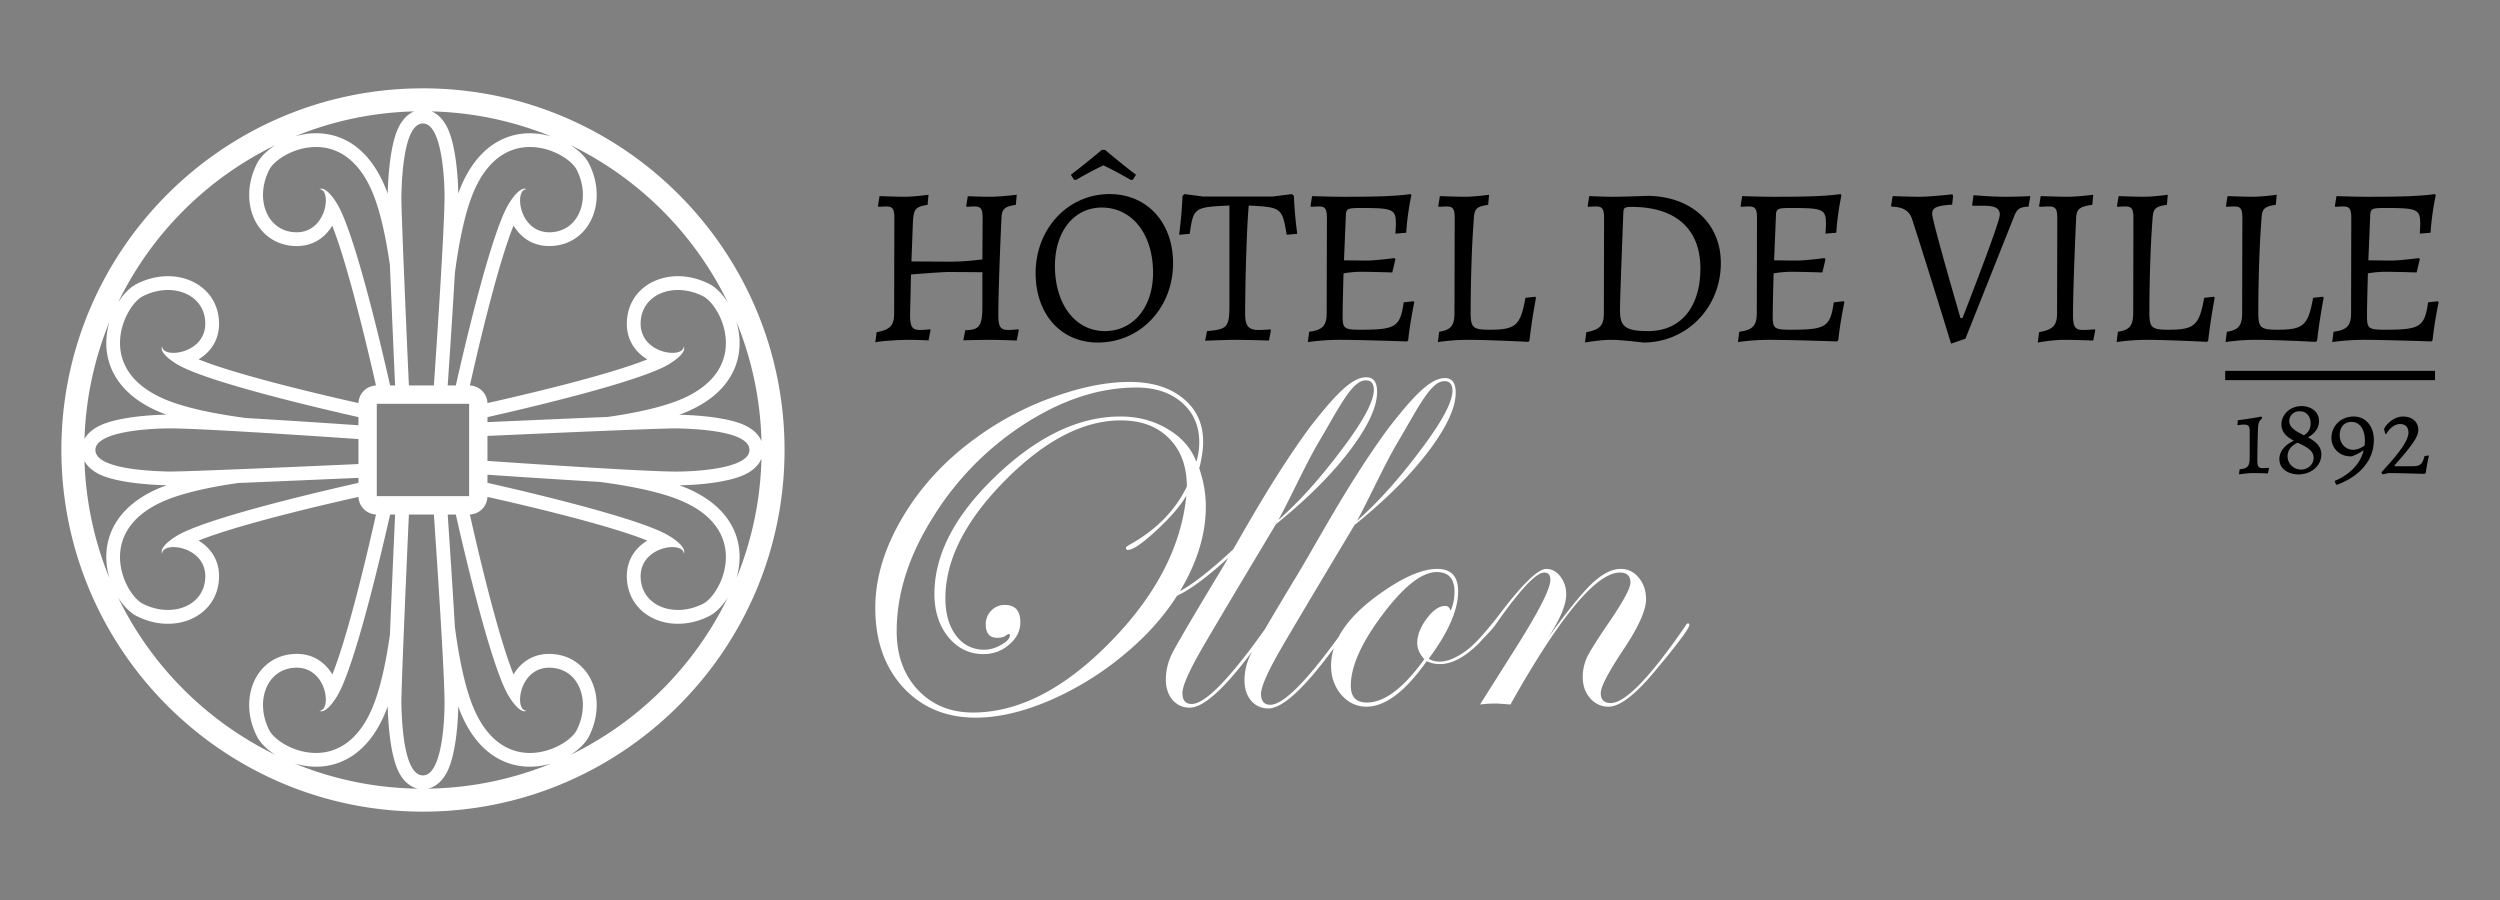 <svg xmlns="http://www.w3.org/2000/svg" width="125mm" height="45mm" viewBox="0 0 125 45">
	<rect x="0" y="0" width="125" height="45" fill="#808080" stroke="none"/>
	<path id="logo-icon" fill-rule="evenodd" clip-rule="evenodd" fill="#FFFFFF" d="M33.822 75.073c-9.978 0-18.078 8.102-18.078 18.082s8.1 18.083 18.078 18.083c9.979 0 18.08-8.103 18.08-18.083 0-9.98-8.101-18.082-18.08-18.082zm6.42 33.755c-.69.208-1.494.246-2.274-.062-.808-.318-1.61-1.004-2.197-2.325a6.737 6.737 0 0 1-.182-.464c-.016.995-.154 2.414-.526 3.205-.244.517-.596.818-.995.905a16.829 16.829 0 0 0 6.174-1.26zm-6.67 1.26c-.4-.086-.749-.384-.987-.888-.376-.79-.499-2.228-.526-3.228a6.067 6.067 0 0 1-.186.47c-.587 1.32-1.39 2.007-2.195 2.325-.78.307-1.586.269-2.276.061a16.813 16.813 0 0 0 6.17 1.26zm.797-13.706c.141 2.057.533 7.9.533 9.42-.002 1.299-.206 3.624-1.08 3.624-.883 0-1.048-2.25-1.078-3.56-.015-.71.276-7.273.375-9.484zm14.703 4.137a3.1 3.1 0 0 1-.1.152c-.263.383-.569.65-.823.782-1.892.967-4.014.065-4.128-1.836-.056-.94.423-1.571 1.02-1.931-2.004-.81-6.327-1.812-7.993-2.184a.92.92 0 0 1-.88.878c.373 1.667 1.375 5.99 2.185 7.996.359-.598.991-1.077 1.93-1.02 1.9.113 2.802 2.236 1.836 4.128-.13.255-.4.56-.782.824-.049.034-.1.067-.15.099a17.03 17.03 0 0 0 7.885-7.888zm-22.614 7.886a2.101 2.101 0 0 1-.149-.097c-.384-.264-.652-.57-.782-.824-.968-1.892-.067-4.015 1.836-4.129.939-.056 1.571.423 1.929 1.021.809-2.005 1.812-6.329 2.184-7.996a.918.918 0 0 1-.878-.878c-1.668.372-5.99 1.375-7.995 2.184.598.36 1.076.992 1.02 1.931-.114 1.901-2.236 2.803-4.126 1.836-.256-.132-.56-.4-.825-.782-.033-.05-.067-.1-.098-.15a17.019 17.019 0 0 0 7.884 7.884zm5.973-12.023h-.25c-.407 1.8-1.771 7.665-2.66 9.096-.589.952-.874.716-.874.716.636-.004.377-2.248-1.245-2.15-1.418.083-1.985 1.713-1.262 3.125.458.9 3.569 2.447 5.104-1.008.425-.954.721-2.329.927-3.765.089-2.168.202-4.76.26-6.014zm3.035 0h-.406c.079 1.183.238 3.528.36 5.627.209 1.574.517 3.113.98 4.152 1.537 3.455 4.646 1.908 5.107 1.008.72-1.412.155-3.042-1.265-3.125-1.62-.098-1.879 2.146-1.243 2.15 0 0-.285.236-.876-.716-.889-1.43-2.252-7.295-2.657-9.096zm-4.868-1.834c-1.256.056-3.846.17-6.016.258-1.436.208-2.81.502-3.764.927-3.452 1.536-1.908 4.647-1.008 5.108 1.413.72 3.042.155 3.127-1.265.097-1.623-2.148-1.88-2.152-1.243 0 0-.234-.286.716-.876 1.432-.89 7.296-2.253 9.097-2.658zm6.45-.157v.408c1.801.405 7.665 1.769 9.096 2.658.951.59.717.876.717.876-.006-.636-2.25-.38-2.152 1.243.083 1.42 1.715 1.985 3.125 1.265.9-.461 2.446-3.572-1.006-5.108-1.04-.463-2.58-.771-4.153-.98a592.357 592.357 0 0 1-5.627-.362zm13.7-.804c-.132.323-.42.607-.863.81-.806.373-2.246.509-3.241.525.162.058.318.117.462.182 1.32.587 2.007 1.39 2.325 2.197.307.78.27 1.586.062 2.277a16.83 16.83 0 0 0 1.255-5.991zm-33.848.126a16.866 16.866 0 0 0 1.252 5.865c-.206-.69-.246-1.496.061-2.277.318-.807 1.006-1.61 2.325-2.197.148-.065.305-.126.47-.184-1-.027-2.484-.148-3.304-.522-.385-.175-.654-.412-.804-.685zm14.614-2.867v4.618h4.617v-4.618zm-.916 1.763c-2.06-.143-7.9-.535-9.42-.533-1.3.002-3.733.204-3.733 1.079 0 .883 2.358 1.05 3.67 1.078.71.017 7.272-.274 9.483-.375zm6.45 1.093c2.058.141 7.9.533 9.419.533 1.299-.002 3.68-.206 3.68-1.08 0-.884-2.305-1.05-3.615-1.079-.71-.016-7.273.277-9.484.376zm12.445-6.97c.207.69.245 1.496-.062 2.278-.318.806-1.004 1.608-2.325 2.195a7.236 7.236 0 0 1-.468.186c1 .028 2.46.149 3.265.523.433.202.715.48.845.802a16.838 16.838 0 0 0-1.255-5.984zm-31.341.002a16.857 16.857 0 0 0-1.252 5.872c.152-.275.426-.517.822-.696.82-.37 2.283-.506 3.28-.52a6.252 6.252 0 0 1-.464-.184c-1.319-.588-2.007-1.39-2.325-2.196-.307-.78-.267-1.586-.061-2.276zm12.446 4.779c-1.801-.407-7.665-1.77-9.097-2.66-.95-.59-.716-.874-.716-.874.004.636 2.25.377 2.152-1.245-.085-1.42-1.714-1.986-3.127-1.263-.9.46-2.444 3.57 1.008 5.106 1.039.462 2.578.771 4.153.98 2.097.124 4.444.28 5.627.362zm6.45.25c1.254-.057 3.844-.17 6.014-.26 1.436-.205 2.81-.502 3.766-.926 3.452-1.536 1.906-4.645 1.006-5.106-1.41-.723-3.042-.157-3.125 1.263-.097 1.622 2.146 1.88 2.152 1.245 0 0 .234.283-.717.874-1.431.89-7.295 2.253-9.096 2.66zm4.137-13.86c.052.032.103.065.152.1.383.263.652.568.782.825.966 1.892.065 4.013-1.835 4.126-.94.056-1.572-.422-1.931-1.02-.81 2.005-1.812 6.329-2.184 7.996a.92.92 0 0 1 .88.88c1.665-.374 5.988-1.377 7.993-2.186-.598-.358-1.077-.99-1.021-1.932.114-1.9 2.236-2.802 4.128-1.833.254.13.56.397.823.782.035.047.067.098.1.15a17.034 17.034 0 0 0-7.887-7.888zm-14.726.002a17.01 17.01 0 0 0-7.885 7.886c.031-.052.065-.103.098-.15.266-.385.569-.652.825-.782 1.89-.969 4.012-.067 4.126 1.834.056.94-.422 1.573-1.02 1.931 2.005.81 6.327 1.812 7.995 2.186a.918.918 0 0 1 .876-.88c-.275-1.217-.89-3.853-1.523-5.994a25.78 25.78 0 0 0-.663-1.997c-.358.596-.988 1.072-1.925 1.016-1.903-.114-2.804-2.235-1.836-4.127.141-.276.446-.612.882-.892l.05-.031zm5.972 12.025c-.058-1.255-.171-3.846-.26-6.016-.206-1.436-.502-2.811-.927-3.765-.691-1.558-1.705-2.1-2.651-2.14-1.151-.05-2.2.638-2.453 1.132-.723 1.412-.156 3.042 1.262 3.127 1.622.096 1.88-2.148 1.245-2.152 0 0 .285-.235.874.716.323.52.708 1.626 1.088 2.908.666 2.25 1.313 5.041 1.571 6.19zm1.938 0c.141-2.06.533-7.902.533-9.422-.002-1.299-.206-3.678-1.08-3.678-.883 0-1.048 2.303-1.078 3.613-.015.712.276 7.276.375 9.487zm1.097 0c.405-1.803 1.768-7.666 2.657-9.098.59-.95.876-.716.876-.716-.636.004-.377 2.248 1.243 2.152 1.42-.085 1.985-1.715 1.265-3.127-.461-.9-3.57-2.445-5.107 1.008-.463 1.039-.771 2.58-.98 4.152-.122 2.099-.281 4.446-.36 5.63zm-2.081-13.704a16.786 16.786 0 0 0-5.966 1.25 3.674 3.674 0 0 1 1.204-.155c1.146.05 2.41.66 3.25 2.548.065.148.128.305.186.47.027-1 .148-2.463.522-3.267.202-.432.482-.715.804-.846zm.867 0c.323.132.609.421.815.866.37.804.506 2.246.522 3.241.058-.163.119-.318.182-.464.587-1.32 1.39-2.008 2.197-2.325.78-.308 1.586-.268 2.276-.062a16.863 16.863 0 0 0-5.992-1.256z"  transform="translate(-12.675 -70.656)"/>
	<path id="text-hotel-de-ville" fill="#000000" d="M67.768 78.148s-.82.696-1.55 1.246l.158.247.101.011a18.305 18.305 0 0 1 1.37-.73c.303.147.842.427 1.37.73l.1-.01.158-.248c-.73-.55-1.55-1.246-1.55-1.246zm.382 2.212c-2.077 0-3.694 1.73-3.694 3.953 0 2.055 1.269 3.47 3.11 3.47 2.123 0 3.762-1.73 3.762-3.964 0-2.044-1.303-3.459-3.178-3.459zm3.751 0-.1.09a22.402 22.402 0 0 1-.17 1.943l.529-.045c.19-1.314.224-1.337 1.987-1.415v4.896c0 1.19-.079 1.291-1.123 1.381l-.09.483s.988-.045 1.538-.045c.528 0 1.651.034 1.651.034l.1-.516-.033-.045s-.224.033-.617.033c-.46 0-.64-.213-.64-.764 0-1.819.09-4.559.18-5.457 1.628.078 1.673.112 1.897 1.46l.528-.046s-.135-.943-.168-1.897l-.102-.09-.954.123h-3.481zm11.308 0c-.742.101-1.584.135-3.369.135-.674 0-1.56-.034-1.56-.034l-.079.494.023.045s.246-.022.381-.022c.337 0 .416.123.416.606l-.012 4.717c0 .64-.202.853-.875.943l-.068.517s.708-.113 1.56-.113c1.068 0 3.403.08 3.403.08l.056-.068c.101-.955.303-1.887.303-1.887l-.033-.056-.495.056c-.18 1.235-.393 1.37-2.167 1.37-.808 0-.887-.067-.887-.674 0-.37.012-.932.045-2.145.191-.033.528-.078.865-.078.606 0 1.572.033 1.572.033l.157-.662-.045-.056s-.966.123-1.37.123c-.337 0-.91-.011-1.156-.011l.09-2.179c.011-.415.056-.438.786-.438 1.583 0 1.718.068 1.718.798 0 .157-.023.483-.023.483l.54-.045c.066-1.033.257-1.864.257-1.864zm21.504 0c-.74.101-1.583.135-3.368.135-.674 0-1.56-.034-1.56-.034l-.08.494.023.045s.247-.022.382-.022c.337 0 .415.123.415.606l-.01 4.717c0 .64-.203.853-.877.943l-.067.517s.707-.113 1.56-.113c1.067 0 3.403.08 3.403.08l.056-.068c.1-.955.303-1.887.303-1.887l-.034-.056-.494.056c-.18 1.235-.393 1.37-2.167 1.37-.808 0-.887-.067-.887-.674 0-.37.012-.932.045-2.145.191-.033.528-.078.865-.078.606 0 1.572.033 1.572.033l.157-.662-.045-.056s-.966.123-1.37.123c-.337 0-.91-.011-1.156-.011l.09-2.179c.01-.415.056-.438.785-.438 1.584 0 1.718.068 1.718.798 0 .157-.022.483-.022.483l.539-.045c.067-1.033.258-1.864.258-1.864zm29.715 0c-.741.101-1.584.135-3.369.135-.673 0-1.56-.034-1.56-.034l-.08.494.023.045s.247-.022.382-.022c.337 0 .415.123.415.606l-.01 4.717c0 .64-.203.853-.877.943l-.067.517s.707-.113 1.56-.113c1.067 0 3.403.08 3.403.08l.056-.068c.101-.955.303-1.887.303-1.887l-.034-.056-.493.056c-.18 1.235-.393 1.37-2.168 1.37-.808 0-.887-.067-.887-.674 0-.37.012-.932.045-2.145.191-.033.528-.078.865-.078.606 0 1.572.033 1.572.033l.157-.662-.045-.056s-.965.123-1.37.123c-.336 0-.91-.011-1.156-.011l.09-2.179c.01-.415.056-.438.786-.438 1.583 0 1.717.068 1.717.798 0 .157-.022.483-.022.483l.539-.045c.067-1.033.258-1.864.258-1.864zm-24.133.011s-1.089.124-1.684.124c-.382 0-1.302-.034-1.302-.034l-.08.483.023.045c.584.011.899.213 1.033.64.944 2.931 1.943 6.21 1.943 6.21l.718-.247 2.414-6.064c.158-.427.281-.517.742-.54l.09-.527s-.697.034-1.236.034c-.74 0-1.605-.079-1.605-.079l-.068.483.023.045h.584c.55 0 .775.135.775.45 0 .336-1.28 3.66-1.864 5.165h-.102s-1.414-4.84-1.414-5.2c0-.325.202-.415.999-.471l.045-.438zm-51.195.023s-.719.1-1.202.1c-.426 0-1.246-.033-1.246-.033l-.079.494.023.045s.247-.022.382-.022c.336 0 .415.123.415.606l-.011 4.717c0 .629-.18.831-.876.966l-.067.516c.022-.056 1.055-.135 1.706-.135.393 0 .955.023.955.034l.1-.516-.022-.045s-.28.033-.505.033c-.393 0-.494-.157-.494-.764l.045-2.01s1.505-.123 1.864-.123c.516 0 1.706.01 1.706.01v1.697c0 .988-.145 1.19-.853 1.201l-.101.506s.898-.023 1.291-.023c.494 0 1.381.034 1.381.034l.101-.517-.022-.045s-.28.034-.505.034c-.393 0-.495-.157-.495-.764 0-.932.08-3.211.158-4.851.022-.427.157-.562.718-.64l.045-.505s-.808.1-1.347.1c-.36 0-1.1-.022-1.1-.033l-.079.494.023.045s.246-.022.381-.022c.337 0 .416.123.416.606l-.012 2.044c-.662.078-1.1.112-1.662.112l-1.886-.011.068-1.82c.033-.785.09-.91.74-1.01zm28.028 0s-.719.1-1.201.1c-.427 0-1.258-.033-1.258-.033l-.079.494.023.045s.247-.022.382-.022c.336 0 .415.123.415.606l-.011 4.717c0 .64-.18.853-.764.943l-.067.517s.662-.113 1.504-.113c1.068 0 3.021.102 3.021.102l.056-.068c.124-1.112.326-2.134.326-2.134l-.034-.056-.494.056c-.247 1.382-.483 1.595-1.785 1.595-.842 0-.955-.1-.955-.865 0-1.022.034-2.93.135-4.334.056-.753-.011-.944.741-1.045zm30.208 0s-.775.1-1.291.1c-.46 0-1.336-.033-1.336-.033l-.079.494.023.045s.303-.022.471-.022c.337 0 .416.134.416.606l-.012 4.717c0 .629-.19.83-.898.965l-.067.517s.73-.135 1.302-.135c.528 0 1.471.034 1.471.034l.101-.516-.022-.045s-.326.033-.595.033c-.393 0-.495-.157-.495-.764 0-.932.08-3.223.158-4.85.022-.428.18-.563.808-.641zm3.729 0s-.719.1-1.202.1c-.426 0-1.257-.033-1.257-.033l-.08.494.023.045s.248-.022.382-.022c.337 0 .415.123.415.606l-.01 4.717c0 .64-.18.853-.764.943l-.068.517s.663-.113 1.505-.113c1.067 0 3.02.102 3.02.102l.057-.068c.123-1.112.325-2.134.325-2.134l-.033-.056-.494.056c-.247 1.382-.484 1.595-1.786 1.595-.842 0-.954-.1-.954-.865 0-1.022.033-2.93.134-4.334.057-.753-.01-.944.742-1.045zm5.446 0s-.719.1-1.201.1c-.427 0-1.258-.033-1.258-.033l-.079.494.023.045s.247-.022.382-.022c.337 0 .415.123.415.606l-.011 4.717c0 .64-.18.853-.764.943l-.067.517s.662-.113 1.504-.113c1.067 0 3.02.102 3.02.102l.057-.068c.124-1.112.326-2.134.326-2.134l-.034-.056-.494.056c-.247 1.382-.483 1.595-1.786 1.595-.842 0-.954-.1-.954-.865 0-1.022.034-2.93.135-4.334.056-.753-.011-.944.741-1.045zm-31.488.056s-1.19.045-1.707.045c-.426 0-1.179-.034-1.179-.034l-.078.494.022.045s.247-.022.382-.022c.337 0 .415.123.415.606l-.01 4.717c0 .629-.18.831-.877.966l-.067.516s.73-.135 1.291-.135c.573 0 1.617.135 1.617.135 2.179 0 3.885-1.74 3.885-3.975 0-2-1.504-3.358-3.694-3.358zm-.775.55c2.212 0 3.447 1.1 3.447 3.077 0 1.943-.988 3.133-2.605 3.133-1.134 0-1.415-.213-1.415-1.033 0-.505.068-2.336.169-4.93.011-.202.09-.247.404-.247zm-26.48.034c1.516 0 2.56 1.336 2.56 3.256 0 1.73-.987 2.92-2.413 2.92-1.471 0-2.493-1.336-2.493-3.257 0-1.729.954-2.92 2.346-2.92z" transform="translate(-12.675 -70.656)"/>
	<path id="text-annee" fill="#000000" d="M123.935 89.2v.463h10.491V89.2zm3.818 1.761c-.594 0-1.008.443-1.008.913 0 .414.291.638.622.817-.252.117-.723.397-.723.923 0 .493.454.762.958.762.649 0 1.141-.448 1.141-.997 0-.43-.319-.666-.671-.856.23-.123.554-.38.554-.812 0-.503-.442-.75-.873-.75zm-.096.258c.308 0 .549.212.549.61 0 .33-.185.504-.336.593-.375-.196-.733-.369-.733-.716 0-.252.201-.487.52-.487zm-1.908.263c-.011 0-.011.011-.565.1-.286.046-.616.085-.616.085l-.023.235.018.017s.179-.034.296-.034c.19 0 .302.034.302.319v1.276c0 .493-.09.605-.503.639l-.034.257s.42-.067.705-.067c.275 0 .745.017.745.017l.05-.258-.011-.022s-.163.016-.297.016c-.218 0-.274-.083-.274-.38 0-.285.011-1.041.034-1.635.016-.257.061-.347.207-.47zm4.612 0c-.66 0-1.114.487-1.114 1.075 0 .425.325.917.968.917.168 0 .621-.29.621-.29l.017.016c-.285 1.092-1.444 1.5-1.444 1.5l.062.168.04.028s1.857-.56 1.857-2.244c0-.66-.386-1.17-1.007-1.17zm2.462 0c-.358 0-.761.263-.946.621l.062.252h.05c.168-.302.437-.498.689-.498.263 0 .42.157.42.426 0 .313-.286.789-.913 1.5l-.442.492.056.101.302-.067c.481 0 1.797.04 1.797.04l.067-.04c.045-.409.162-.88.162-.88l-.224.029c-.112.425-.218.51-.627.51h-.856l-.022-.04c.912-1.03 1.192-1.438 1.192-1.774 0-.403-.302-.672-.767-.672zm-2.574.269c.414 0 .671.375.671.934 0 .09-.006.174-.017.252-.09.062-.319.208-.565.208-.409 0-.677-.337-.677-.723 0-.42.23-.671.587-.671zm-2.687 1.04c.398.197.795.37.795.751 0 .341-.291.593-.621.593a.67.67 0 0 1-.683-.655c0-.42.325-.61.51-.688z" transform="translate(-12.675 -70.656)"/>
	<path id="text-ollon" fill="#FFFFFF" d="M81.013 89.52c-.043 0-.088.001-.136.006-.713.08-1.57 1.029-2.734 2.527-1.597 2.192-2.82 4.353-3.808 6.07-1.126 1.046-2.014 1.742-2.662 2.088.085-.141.168-.284.246-.428.698-1.29 1.047-2.557 1.047-3.798 0-.633-.11-1.27-.329-1.911.13-.512.195-.954.195-1.327 0-.91-.337-1.635-1.01-2.179-.666-.544-1.558-.816-2.678-.816-1.127 0-2.393.252-3.797.755a15.133 15.133 0 0 0-3.773 1.972c-1.574 1.12-2.823 2.455-3.748 4.005-.925 1.55-1.387 3.071-1.387 4.564 0 1.631.462 2.954 1.387 3.969.933 1.014 2.146 1.521 3.639 1.521 1.136 0 2.381-.292 3.736-.876a15.311 15.311 0 0 0 3.822-2.398c1.019-.859 1.854-1.8 2.508-2.825.648-.294 1.501-.925 2.558-1.894-.246.423-.48.824-.699 1.175-1.2 1.996-1.907 3.206-2.118 3.628a2.898 2.898 0 0 0-.304 1.29c0 .406.11.742.329 1.01.227.26.515.39.864.39.687 0 1.73-.939 3.128-2.814l-.086.164a2.898 2.898 0 0 0-.304 1.29c0 .406.11.743.329 1.01.227.26.515.39.864.39.71 0 1.803-1.007 3.276-3.015a2.908 2.908 0 0 0-.14.882c0 .56.171 1.043.512 1.449.349.398.767.596 1.254.596.94 0 1.947-.758 3.018-2.276.195.097.418.146.67.146.6 0 1.257-.357 1.97-1.071.25-.294.594-.605.792-.889 1.217-1.744 2.032-2.617 2.446-2.617.203 0 .304.122.304.366 0 .43-.54 1.505-1.618 3.225l-1.899 3.007c.252-.033.52-.049.803-.049.082 0 .32.016.718.049 2.467-4.398 4.292-6.598 5.477-6.598.349 0 .523.167.523.5 0 .267-.328.888-.985 1.862-.633.925-1.027 1.546-1.18 1.862a2.33 2.33 0 0 0-.22 1.01c0 .414.122.763.365 1.047.252.284.56.426.925.426.552 0 1.31-.576 2.276-1.728 1.176-1.404 1.765-2.191 1.765-2.362 0-.048-.025-.073-.073-.073-.041 0-.082.041-.122.122-1.769 2.573-3.014 3.859-3.736 3.859-.333 0-.5-.167-.5-.5 0-.316.382-1.046 1.145-2.19.746-1.12 1.12-1.952 1.12-2.496 0-.43-.122-.79-.366-1.083-.243-.292-.543-.438-.9-.438-.439 0-.917.243-1.437.73-.51.487-1.245 1.392-2.202 2.715.608-.926.912-1.648.912-2.167 0-.35-.097-.65-.292-.9-.194-.252-.43-.378-.706-.378-.43 0-1.265.832-2.507 2.495-.482.585-1.002 1.245-1.545 1.631-.487.341-.913.511-1.278.511-.203 0-.386-.048-.548-.146.982-1.314 1.473-2.438 1.473-3.371 0-.747-.35-1.12-1.047-1.12-.746 0-1.696.41-2.848 1.23-1 .707-1.694 1.432-2.084 2.174-1.637 2.26-2.775 3.39-3.414 3.39-.308 0-.462-.182-.462-.547 0-.325.28-.986.84-1.984.435-.766 1.725-2.937 3.833-6.456 1.58-1.274 2.835-2.531 3.765-3.774.94-1.266 1.369-2.277 1.284-3.033-.04-.35-.208-.53-.506-.54-.042 0-.087 0-.135.006-.713.08-1.57 1.028-2.734 2.527-2.147 2.946-3.618 5.838-4.753 7.667-.59.982-1.059 1.769-1.41 2.37-1.765 2.48-2.983 3.724-3.653 3.724-.308 0-.462-.182-.462-.547 0-.325.28-.986.84-1.984.435-.766 1.725-2.937 3.833-6.456 1.58-1.274 2.835-2.531 3.765-3.774.94-1.266 1.369-2.277 1.284-3.033-.04-.35-.208-.53-.505-.54zm-.02.155c.219.007.341.132.369.377.06.535-.417 1.487-1.432 2.857-1.004 1.354-2.07 2.631-3.334 3.746.667-1.23 1.394-2.86 2.07-3.989.946-1.602 1.583-2.914 2.229-2.987.035-.004.068-.005.099-.004zm3.932.04c.217.007.34.132.368.378.06.534-.418 1.487-1.433 2.856-1.003 1.354-2.07 2.631-3.333 3.747.667-1.231 1.393-2.861 2.07-3.99.946-1.602 1.583-2.914 2.228-2.986.035-.004.068-.005.1-.004zm-15.428.317c.942 0 1.7.252 2.276.755.576.503.864 1.164.864 1.984 0 .325-.048.65-.146.974-.251-.674-.726-1.218-1.424-1.631-.697-.422-1.489-.633-2.373-.633-2.069 0-4.138.986-6.207 2.958-2.06 1.963-3.091 3.935-3.091 5.915 0 .86.231 1.579.694 2.155.47.568 1.054.852 1.752.852.495 0 .925-.158 1.29-.475.373-.316.56-.69.56-1.12 0-.576-.26-.864-.779-.864a.914.914 0 0 0-.67.28.942.942 0 0 0-.28.694c0 .446.191.67.573.67.219 0 .377-.05.475-.147l.11-.048c.023 0 .04.024.048.073 0 .154-.146.312-.438.474a1.685 1.685 0 0 1-.84.244c-.584 0-1.055-.236-1.412-.706-.357-.479-.535-1.1-.535-1.862 0-1.916.99-3.875 2.97-5.88 1.987-2.012 3.922-3.019 5.804-3.019 1.015 0 1.818.3 2.41.901.592.593.889 1.396.889 2.41-.585 1.201-1.534 2.167-2.848 2.897-.13.073-.195.13-.195.17 0 .066.032.098.097.098.252 0 .73-.328 1.436-.986.714-.665 1.21-1.241 1.485-1.728-.251 2.556-1.525 5.003-3.821 7.34-2.296 2.337-4.58 3.505-6.852 3.505-1.12 0-2.037-.377-2.75-1.132-.707-.754-1.06-1.732-1.06-2.933 0-1.891.613-3.802 1.838-5.734a14.783 14.783 0 0 1 4.491-4.588c1.907-1.242 3.793-1.863 5.66-1.863zm15.014 9.227c.592 0 .888.329.888.986 0 .349-.065.665-.195.95-.048-.163-.137-.244-.267-.244-.3 0-.609.21-.925.633-.317.422-.475.832-.475 1.23 0 .275.118.543.353.803-1.038 1.444-1.996 2.166-2.872 2.166-.536 0-.803-.28-.803-.84 0-.965.531-2.154 1.594-3.566 1.063-1.412 1.964-2.118 2.702-2.118z" transform="translate(-12.675 -70.656)"/>
</svg>
